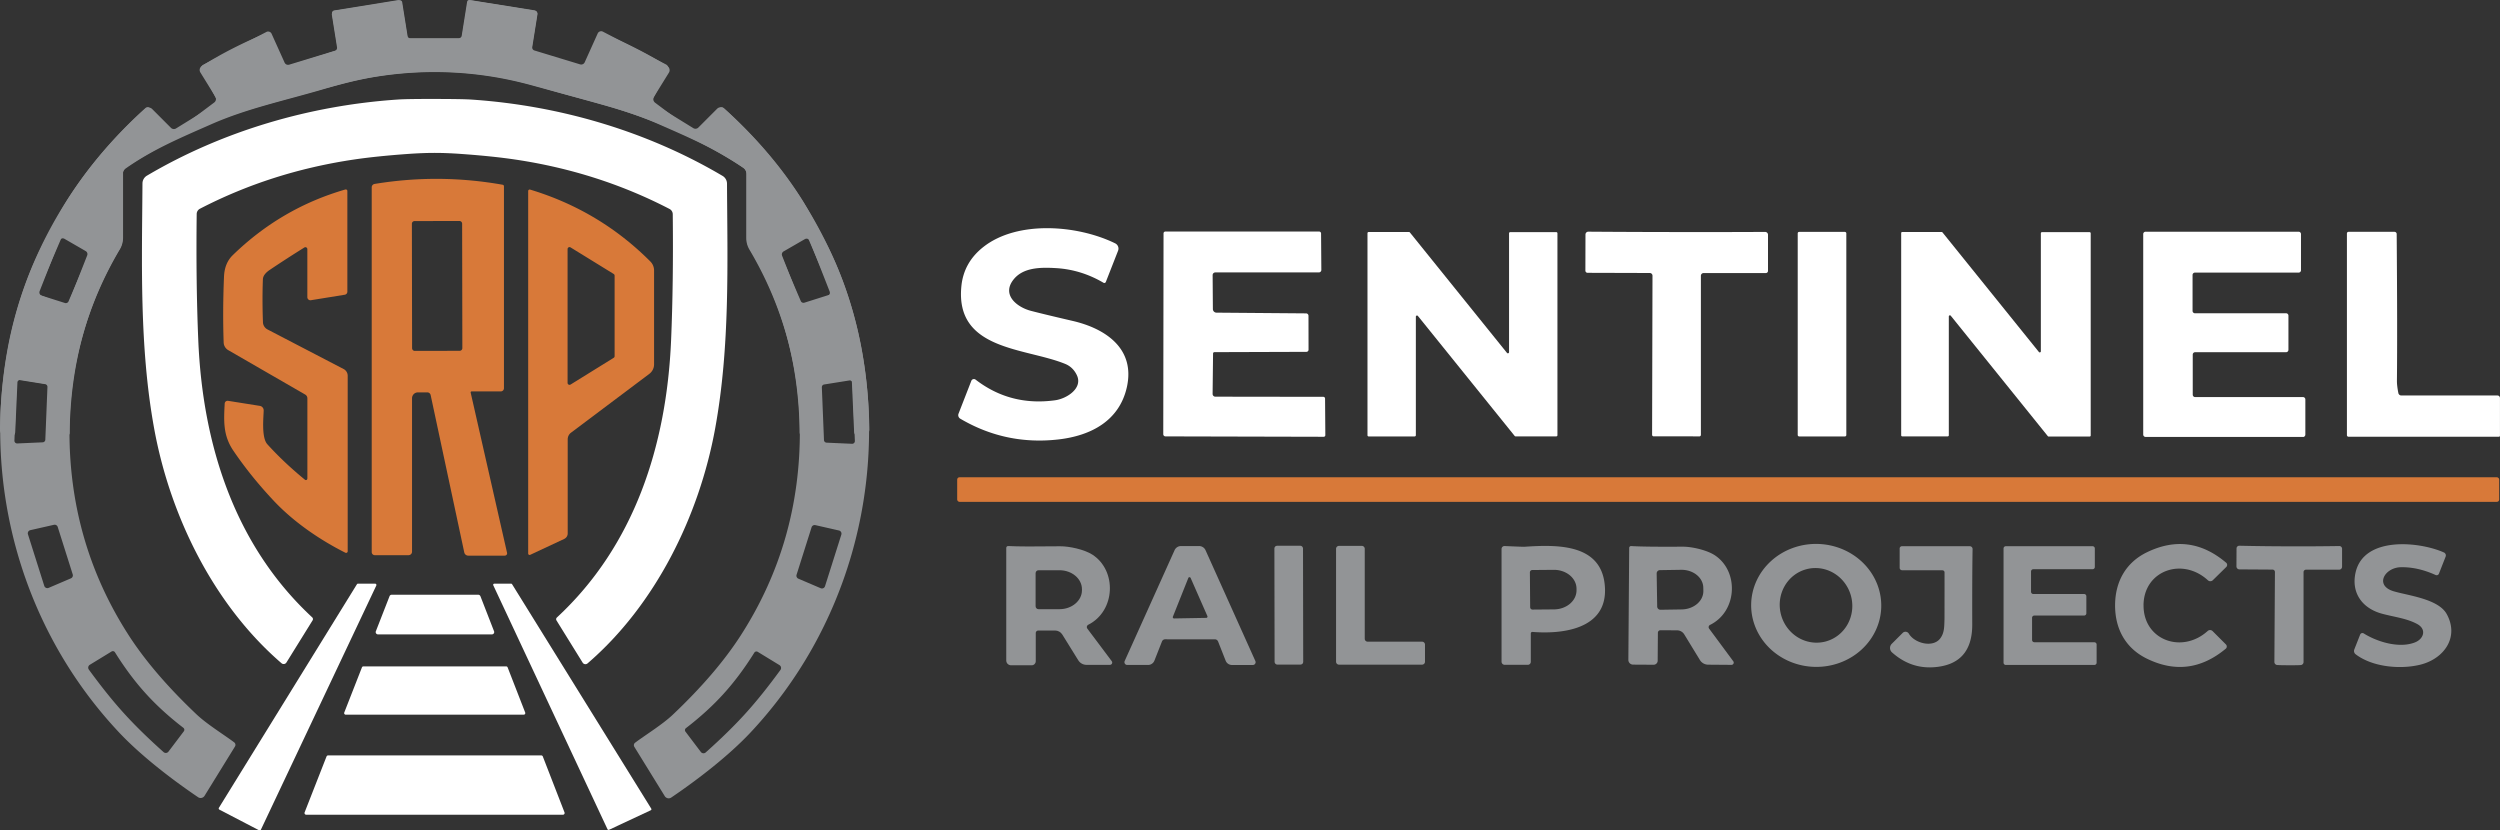 <?xml version="1.0" encoding="UTF-8" standalone="no"?>
<!-- Created with Inkscape (http://www.inkscape.org/) -->

<svg
   width="82.032mm"
   height="27.249mm"
   viewBox="0 0 82.032 27.249"
   version="1.1"
   id="svg1"
   xml:space="preserve"
   xmlns="http://www.w3.org/2000/svg"
   xmlns:svg="http://www.w3.org/2000/svg"><rect x="0" y="0" width="82.032" height="27.249" fill="#333333" stroke="none"/><defs
     id="defs1" /><path
     fill="#929496"
     d="m 9.357,2.156 a 0.036,0.036 0 0 0 0.044,0.019 l 1.65,-0.522 a 0.046,0.047 76.5 0 0 0.032,-0.051 l -0.188,-1.161 a 0.086,0.086 0 0 1 0.071,-0.098 l 2.088,-0.338 a 0.113,0.113 0 0 1 0.131,0.093 l 0.176,1.085 a 0.087,0.086 85.1 0 0 0.085,0.072 h 1.605 a 0.101,0.101 0 0 0 0.1,-0.086 l 0.176,-1.108 a 0.073,0.073 0 0 1 0.083,-0.061 L 17.53,0.338 a 0.125,0.125 0 0 1 0.104,0.143 l -0.169,1.062 a 0.101,0.101 0 0 0 0.07,0.113 l 1.5,0.456 a 0.126,0.125 20.4 0 0 0.151,-0.069 l 0.426,-0.945 a 0.124,0.125 25.8 0 1 0.17,-0.06 l 2.075,1.079 a 0.136,0.135 27.6 0 1 0.058,0.182 l -0.502,0.965 a 0.107,0.107 0 0 0 0.038,0.14 l 1.297,0.8 a 0.135,0.135 0 0 0 0.167,-0.019 l 0.615,-0.616 a 0.172,0.171 43.6 0 1 0.235,-0.006 q 1.542,1.388 2.538,2.964 0.244,0.386 0.777,1.4 c 0.977,1.856 1.424,4.08 1.445,6.169 a 0.186,0.186 0 0 1 -0.155,0.186 l -0.173,0.028 a 0.148,0.148 0 0 1 -0.171,-0.14 l -0.073,-1.637 a 0.089,0.089 0 0 0 -0.103,-0.083 l -0.827,0.134 a 0.115,0.115 0 0 0 -0.097,0.118 l 0.064,1.455 a 0.097,0.096 87.3 0 1 -0.091,0.101 l -0.569,0.025 a 0.087,0.087 0 0 1 -0.091,-0.086 q -0.033,-3.347 -1.64,-6.037 a 0.659,0.656 29.8 0 1 -0.092,-0.336 v -2.092 a 0.268,0.269 17.3 0 0 -0.115,-0.221 c -0.863,-0.605 -1.72,-0.97 -2.809,-1.449 -1.176,-0.516 -2.371,-0.764 -3.646,-1.139 q -0.995,-0.293 -1.693,-0.407 -2.606,-0.426 -5.14,0.265 -2.048,0.558 -2.561,0.706 -2.387,0.688 -4.399,1.998 a 0.23,0.232 73.3 0 0 -0.106,0.194 v 2.122 a 0.741,0.75 60 0 1 -0.104,0.379 c -1.056,1.78 -1.637,3.774 -1.654,5.878 q -0.029,3.715 1.931,6.768 0.81,1.262 2.236,2.613 c 0.347,0.328 0.901,0.667 1.238,0.92 a 0.103,0.103 0 0 1 0.026,0.135 l -0.999,1.619 a 0.15,0.151 33.2 0 1 -0.213,0.045 c -0.872,-0.59 -1.887,-1.373 -2.598,-2.131 C 0.75,20.672 -0.579,15.995 0.246,11.469 0.806,8.398 2.459,5.63 4.775,3.544 a 0.1,0.1 0 0 1 0.139,0.003 l 0.722,0.723 a 0.131,0.131 0 0 0 0.171,0.011 l 1.221,-0.917 a 0.148,0.146 55.5 0 0 0.036,-0.196 l -0.489,-0.79 a 0.155,0.157 57.8 0 1 0.05,-0.214 q 0.95,-0.6 2.114,-1.079 a 0.112,0.11 66.3 0 1 0.143,0.056 z m -7.251,7.836 a 0.115,0.115 0 0 0 0.149,-0.065 l 0.606,-1.547 a 0.115,0.115 0 0 0 -0.05,-0.142 l -0.696,-0.402 a 0.115,0.115 0 0 0 -0.164,0.057 l -0.65,1.66 a 0.115,0.115 0 0 0 0.065,0.149 z m 25.094,-0.315 a 0.097,0.097 0 0 0 0.061,-0.131 l -0.737,-1.713 a 0.097,0.097 0 0 0 -0.14,-0.044 l -0.723,0.447 a 0.097,0.097 0 0 0 -0.038,0.121 l 0.653,1.521 a 0.097,0.097 0 0 0 0.118,0.054 z M 0.655,12.473 a 0.09,0.09 0 0 0 -0.105,0.086 l -0.077,1.899 a 0.09,0.09 0 0 0 0.093,0.093 l 0.835,-0.037 a 0.09,0.09 0 0 0 0.086,-0.086 l 0.07,-1.731 a 0.09,0.09 0 0 0 -0.075,-0.092 z m 1.672,6.504 a 0.106,0.106 0 0 0 0.059,-0.13 l -0.492,-1.556 a 0.106,0.106 0 0 0 -0.124,-0.071 l -0.775,0.176 a 0.106,0.106 0 0 0 -0.078,0.135 l 0.536,1.694 a 0.106,0.106 0 0 0 0.142,0.065 z m 1.734,4.421 q 0.528,0.585 1.306,1.28 a 0.109,0.11 39.5 0 0 0.161,-0.016 l 0.504,-0.666 a 0.082,0.082 0 0 0 -0.016,-0.115 q -0.712,-0.547 -1.239,-1.131 -0.528,-0.582 -1.004,-1.345 a 0.082,0.082 0 0 0 -0.113,-0.027 l -0.712,0.435 a 0.109,0.11 56.2 0 0 -0.032,0.159 q 0.615,0.843 1.145,1.426 z"
     id="path75-6-9"
     style="stroke-width:0.113" /><path
     fill="#929496"
     d="m 19.167,2.167 a 0.036,0.036 0 0 1 -0.044,0.019 l -1.65,-0.522 a 0.047,0.046 13.5 0 1 -0.032,-0.051 l 0.188,-1.161 a 0.086,0.086 0 0 0 -0.071,-0.098 l -2.088,-0.338 a 0.113,0.113 0 0 0 -0.131,0.093 l -0.176,1.085 a 0.086,0.087 4.9 0 1 -0.085,0.072 h -1.605 a 0.101,0.101 0 0 1 -0.1,-0.086 l -0.176,-1.108 a 0.073,0.073 0 0 0 -0.083,-0.061 l -2.12,0.337 a 0.125,0.125 0 0 0 -0.104,0.143 l 0.169,1.062 a 0.101,0.101 0 0 1 -0.07,0.113 l -1.5,0.456 a 0.125,0.126 69.6 0 1 -0.151,-0.069 l -0.426,-0.945 a 0.125,0.124 64.2 0 0 -0.17,-0.06 l -2.075,1.079 a 0.135,0.136 62.4 0 0 -0.057,0.182 l 0.502,0.965 a 0.107,0.107 0 0 1 -0.038,0.14 l -1.297,0.8 a 0.135,0.135 0 0 1 -0.167,-0.019 l -0.615,-0.616 a 0.171,0.172 46.4 0 0 -0.235,-0.006 q -1.542,1.388 -2.538,2.964 -0.244,0.386 -0.777,1.4 C 0.469,9.795 0.021,12.019 -4.5310866e-7,14.107 A 0.186,0.186 0 0 0 0.155,14.293 l 0.173,0.028 a 0.148,0.148 0 0 0 0.171,-0.14 l 0.073,-1.637 a 0.089,0.089 0 0 1 0.103,-0.083 l 0.827,0.134 a 0.115,0.115 0 0 1 0.097,0.118 l -0.064,1.455 a 0.096,0.097 2.7 0 0 0.091,0.101 l 0.569,0.025 a 0.087,0.087 0 0 0 0.091,-0.086 q 0.033,-3.347 1.64,-6.037 a 0.656,0.659 60.2 0 0 0.092,-0.336 v -2.092 a 0.269,0.268 72.7 0 1 0.115,-0.221 c 0.863,-0.605 1.72,-0.97 2.809,-1.449 1.176,-0.516 2.371,-0.764 3.646,-1.139 q 0.995,-0.293 1.693,-0.407 2.606,-0.426 5.14,0.265 2.048,0.558 2.561,0.706 2.387,0.688 4.399,1.998 a 0.232,0.23 16.7 0 1 0.106,0.194 v 2.122 a 0.75,0.741 30 0 0 0.104,0.379 c 1.056,1.78 1.637,3.774 1.654,5.878 q 0.029,3.715 -1.931,6.768 -0.81,1.262 -2.236,2.613 c -0.347,0.328 -0.901,0.667 -1.238,0.92 a 0.103,0.103 0 0 0 -0.026,0.135 l 0.999,1.619 a 0.151,0.15 56.8 0 0 0.213,0.045 c 0.872,-0.59 1.887,-1.373 2.598,-2.131 3.15,-3.359 4.479,-8.036 3.653,-12.563 -0.56,-3.071 -2.212,-5.839 -4.528,-7.925 a 0.1,0.1 0 0 0 -0.139,0.003 l -0.722,0.723 a 0.131,0.131 0 0 1 -0.171,0.011 l -1.221,-0.917 a 0.146,0.148 34.5 0 1 -0.036,-0.196 l 0.489,-0.79 a 0.157,0.155 32.2 0 0 -0.05,-0.214 q -0.95,-0.6 -2.114,-1.079 a 0.11,0.112 23.7 0 0 -0.143,0.056 z m 7.251,7.836 a 0.115,0.115 0 0 1 -0.149,-0.065 l -0.606,-1.547 a 0.115,0.115 0 0 1 0.05,-0.142 l 0.696,-0.402 a 0.115,0.115 0 0 1 0.164,0.058 l 0.65,1.66 a 0.115,0.115 0 0 1 -0.065,0.149 z M 1.325,9.687 a 0.097,0.097 0 0 1 -0.061,-0.131 l 0.737,-1.713 a 0.097,0.097 0 0 1 0.14,-0.044 l 0.723,0.447 a 0.097,0.097 0 0 1 0.038,0.121 l -0.653,1.521 a 0.097,0.097 0 0 1 -0.118,0.054 z M 27.869,12.484 a 0.09,0.09 0 0 1 0.105,0.086 l 0.077,1.899 a 0.09,0.09 0 0 1 -0.093,0.093 l -0.835,-0.037 a 0.09,0.09 0 0 1 -0.086,-0.086 l -0.07,-1.731 a 0.09,0.09 0 0 1 0.075,-0.092 z m -1.672,6.504 a 0.106,0.106 0 0 1 -0.059,-0.13 l 0.492,-1.556 a 0.106,0.106 0 0 1 0.124,-0.071 l 0.775,0.176 a 0.106,0.106 0 0 1 0.078,0.135 l -0.536,1.694 a 0.106,0.106 0 0 1 -0.142,0.065 z m -1.734,4.421 q -0.528,0.585 -1.306,1.28 a 0.11,0.109 50.5 0 1 -0.161,-0.016 l -0.504,-0.666 a 0.082,0.082 0 0 1 0.016,-0.115 q 0.712,-0.547 1.239,-1.131 0.528,-0.582 1.004,-1.345 a 0.082,0.082 0 0 1 0.113,-0.027 l 0.712,0.435 a 0.11,0.109 33.8 0 1 0.032,0.159 q -0.615,0.843 -1.145,1.426 z"
     id="path75-6-1-8"
     style="fill:#929496;fill-opacity:1;stroke-width:0.113" /><path
     fill="#182f50"
     d="m 14.267,3.247 q 0.902,0.001 1.196,0.02 c 2.888,0.193 5.761,1.035 8.247,2.505 a 0.297,0.297 0 0 1 0.145,0.253 c 0.013,2.585 0.103,5.354 -0.39,8.042 -0.525,2.867 -1.956,5.782 -4.186,7.701 a 0.107,0.107 0 0 1 -0.161,-0.025 l -0.857,-1.383 a 0.078,0.078 0 0 1 0.013,-0.099 c 2.547,-2.359 3.599,-5.656 3.746,-9.091 q 0.08,-1.871 0.055,-4.141 a 0.196,0.197 13.2 0 0 -0.107,-0.173 q -2.336,-1.212 -5.043,-1.618 -0.745,-0.112 -1.799,-0.187 -0.471,-0.034 -0.861,-0.034 -0.39,0 -0.861,0.033 -1.054,0.075 -1.799,0.186 -2.707,0.403 -5.044,1.613 a 0.197,0.196 76.9 0 0 -0.107,0.173 q -0.027,2.27 0.052,4.141 c 0.143,3.435 1.193,6.733 3.738,9.094 a 0.078,0.078 0 0 1 0.013,0.099 l -0.858,1.382 a 0.107,0.107 0 0 1 -0.161,0.025 c -2.229,-1.92 -3.658,-4.836 -4.18,-7.704 -0.49,-2.688 -0.399,-5.457 -0.383,-8.042 a 0.297,0.297 0 0 1 0.146,-0.253 c 2.487,-1.468 5.36,-2.308 8.248,-2.499 q 0.294,-0.019 1.197,-0.019 z"
     id="path76-9-2"
     style="fill:#ffffff;stroke-width:0.113" /><path
     fill="#d87939"
     d="m 15.477,12.842 a 0.034,0.034 0 0 0 -0.033,0.041 l 1.194,5.257 a 0.075,0.077 83.5 0 1 -0.074,0.092 h -1.2 a 0.133,0.133 0 0 1 -0.13,-0.105 l -1.103,-5.163 a 0.113,0.112 83.9 0 0 -0.109,-0.089 h -0.308 a 0.194,0.194 0 0 0 -0.194,0.194 v 5.034 a 0.115,0.114 0 0 1 -0.115,0.114 h -1.107 a 0.101,0.101 0 0 1 -0.101,-0.101 V 6.146 a 0.112,0.113 85.2 0 1 0.093,-0.11 q 2.103,-0.347 4.204,0.026 a 0.051,0.051 0 0 1 0.042,0.05 v 6.627 a 0.103,0.104 0 0 1 -0.103,0.104 z m -0.313,-5.502 a 0.089,0.089 0 0 0 -0.089,-0.089 l -1.471,0.003 a 0.089,0.089 0 0 0 -0.089,0.089 l 0.007,4.082 a 0.089,0.089 0 0 0 0.089,0.089 l 1.471,-0.003 a 0.089,0.089 0 0 0 0.089,-0.089 z"
     id="path77-4-0"
     style="stroke-width:0.113" /><path
     fill="#d87939"
     d="m 10.086,15.704 v -2.634 a 0.141,0.142 14.8 0 0 -0.071,-0.123 l -2.526,-1.458 a 0.301,0.301 0 0 1 -0.15,-0.25 q -0.036,-1.027 0.011,-2.161 0.019,-0.445 0.287,-0.705 1.589,-1.546 3.694,-2.155 a 0.052,0.052 0 0 1 0.067,0.05 v 3.303 a 0.101,0.101 0 0 1 -0.086,0.1 l -1.111,0.18 a 0.1,0.1 0 0 1 -0.116,-0.099 v -1.577 a 0.064,0.064 0 0 0 -0.098,-0.054 q -0.618,0.386 -1.133,0.733 -0.222,0.149 -0.228,0.311 -0.025,0.662 0.002,1.407 a 0.279,0.279 0 0 0 0.15,0.238 l 2.497,1.299 a 0.249,0.249 0 0 1 0.134,0.221 v 5.76 a 0.052,0.053 13.1 0 1 -0.075,0.047 c -0.819,-0.411 -1.686,-0.997 -2.348,-1.701 q -0.754,-0.801 -1.327,-1.645 c -0.341,-0.5 -0.317,-0.97 -0.286,-1.55 a 0.096,0.096 0 0 1 0.11,-0.089 l 1.043,0.166 a 0.15,0.148 4.6 0 1 0.126,0.146 c -0.001,0.202 -0.083,0.889 0.121,1.114 q 0.546,0.602 1.233,1.163 a 0.047,0.047 0 0 0 0.078,-0.037 z"
     id="path78-1-7"
     style="stroke-width:0.113" /><path
     fill="#d87939"
     d="m 17.399,18.205 a 0.047,0.047 0 0 1 -0.068,-0.043 V 6.268 a 0.05,0.05 0 0 1 0.064,-0.047 q 2.277,0.688 3.945,2.359 a 0.415,0.419 22.3 0 1 0.122,0.295 v 3.08 a 0.391,0.391 0 0 1 -0.154,0.311 l -2.573,1.933 a 0.273,0.27 71.6 0 0 -0.107,0.216 v 3.09 a 0.196,0.197 77.5 0 1 -0.114,0.178 z m 2.738,-6.464 a 0.064,0.064 0 0 0 0.03,-0.055 V 9.045 a 0.064,0.064 0 0 0 -0.03,-0.055 l -1.415,-0.872 a 0.064,0.064 0 0 0 -0.098,0.054 v 4.392 a 0.064,0.064 0 0 0 0.098,0.054 z"
     id="path79-3-4"
     style="stroke-width:0.113" /><path
     fill="#182f50"
     d="m 31.872,12.496 a 0.09,0.091 29.3 0 1 0.14,-0.039 q 1.142,0.879 2.61,0.677 c 0.381,-0.052 0.914,-0.393 0.714,-0.82 q -0.126,-0.268 -0.386,-0.374 c -1.312,-0.535 -3.618,-0.436 -3.404,-2.553 q 0.078,-0.776 0.718,-1.281 c 1.117,-0.882 3.091,-0.727 4.328,-0.121 a 0.192,0.19 23.8 0 1 0.095,0.242 l -0.401,1.024 a 0.054,0.054 0 0 1 -0.078,0.027 q -0.733,-0.431 -1.555,-0.48 c -0.497,-0.03 -1.057,-0.026 -1.377,0.351 -0.434,0.513 0.085,0.926 0.541,1.048 q 0.376,0.1 1.387,0.335 c 1.063,0.248 2.059,0.902 1.77,2.179 -0.248,1.092 -1.168,1.586 -2.248,1.709 q -1.727,0.196 -3.218,-0.682 a 0.134,0.134 0 0 1 -0.056,-0.164 z"
     id="path80-7-8"
     style="fill:#ffffff;stroke-width:0.113" /><path
     fill="#182f50"
     d="m 43.422,13.021 a 0.057,0.057 0 0 1 0.057,0.058 l 0.009,1.2 a 0.053,0.053 0 0 1 -0.053,0.053 l -5.193,-0.013 a 0.072,0.072 0 0 1 -0.072,-0.072 l 0.009,-6.589 a 0.059,0.06 0.1 0 1 0.059,-0.06 h 5.048 a 0.063,0.062 89.6 0 1 0.062,0.062 l 0.009,1.196 a 0.082,0.082 0 0 1 -0.082,0.083 h -3.397 a 0.088,0.088 0 0 0 -0.088,0.089 l 0.008,1.113 a 0.119,0.119 0 0 0 0.119,0.118 l 2.94,0.024 a 0.079,0.079 0 0 1 0.078,0.079 l 0.002,1.112 a 0.07,0.07 0 0 1 -0.07,0.071 l -3.019,0.01 a 0.044,0.044 0 0 0 -0.044,0.042 l -0.015,1.327 a 0.09,0.09 0 0 0 0.089,0.092 z"
     id="path81-8-5"
     style="fill:#ffffff;stroke-width:0.113" /><path
     fill="#182f50"
     d="m 46.418,14.321 h -1.509 a 0.038,0.038 0 0 1 -0.038,-0.038 V 7.651 a 0.038,0.038 0 0 1 0.038,-0.038 h 1.325 a 0.038,0.038 0 0 1 0.029,0.015 l 3.185,3.951 a 0.038,0.038 0 0 0 0.068,-0.024 V 7.655 a 0.038,0.038 0 0 1 0.038,-0.038 h 1.512 a 0.038,0.038 0 0 1 0.038,0.038 v 6.626 a 0.038,0.038 0 0 1 -0.038,0.038 h -1.337 a 0.038,0.038 0 0 1 -0.029,-0.015 l -3.174,-3.936 a 0.038,0.038 0 0 0 -0.068,0.024 v 3.89 a 0.038,0.038 0 0 1 -0.038,0.038 z"
     id="path82-8-8"
     style="fill:#ffffff;stroke-width:0.113" /><path
     fill="#182f50"
     d="m 55.019,7.615 q 1.409,0.002 2.901,-0.005 a 0.093,0.093 0 0 1 0.093,0.093 v 1.185 a 0.071,0.072 0 0 1 -0.071,0.072 h -2.042 a 0.089,0.089 0 0 0 -0.089,0.089 v 5.22 a 0.05,0.051 0.2 0 1 -0.05,0.051 q -0.14,-0.002 -0.751,-0.003 -0.611,0 -0.75,10e-4 a 0.051,0.05 89.9 0 1 -0.05,-0.051 l 0.013,-5.22 a 0.089,0.089 0 0 0 -0.089,-0.089 l -2.042,-0.006 a 0.071,0.072 0.1 0 1 -0.071,-0.072 l 0.003,-1.185 a 0.093,0.093 0 0 1 0.093,-0.093 q 1.491,0.011 2.901,0.012 z"
     id="path83-3-3"
     style="fill:#ffffff;stroke-width:0.113" /><rect
     fill="#182f50"
     x="58.988"
     y="7.609"
     width="1.595"
     height="6.712"
     rx="0.045"
     id="rect83-8-0"
     style="fill:#ffffff;stroke-width:0.113" /><path
     fill="#182f50"
     d="m 68.602,7.654 v 6.635 a 0.036,0.036 0 0 1 -0.036,0.036 h -1.343 a 0.036,0.036 0 0 1 -0.028,-0.013 l -3.185,-3.952 a 0.036,0.036 0 0 0 -0.064,0.022 v 3.901 a 0.036,0.036 0 0 1 -0.036,0.036 h -1.491 a 0.036,0.036 0 0 1 -0.036,-0.036 V 7.648 a 0.036,0.036 0 0 1 0.036,-0.036 h 1.291 a 0.036,0.036 0 0 1 0.028,0.013 l 3.164,3.925 a 0.036,0.036 0 0 0 0.064,-0.022 V 7.654 a 0.036,0.036 0 0 1 0.036,-0.036 h 1.564 a 0.036,0.036 0 0 1 0.036,0.036 z"
     id="path84-1-6"
     style="fill:#ffffff;fill-opacity:1;stroke:none;stroke-width:0.113" /><path
     fill="#182f50"
     d="m 75.567,14.337 h -5.164 a 0.078,0.078 0 0 1 -0.078,-0.078 V 7.681 a 0.078,0.078 0 0 1 0.078,-0.078 h 5.021 a 0.078,0.078 0 0 1 0.078,0.078 v 1.186 a 0.078,0.078 0 0 1 -0.078,0.078 h -3.402 a 0.078,0.078 0 0 0 -0.078,0.078 v 1.178 a 0.078,0.078 0 0 0 0.078,0.078 h 2.99 a 0.078,0.078 0 0 1 0.078,0.078 v 1.122 a 0.078,0.078 0 0 1 -0.078,0.078 h -2.984 a 0.078,0.078 0 0 0 -0.078,0.078 v 1.316 a 0.078,0.078 0 0 0 0.078,0.078 h 3.539 a 0.078,0.078 0 0 1 0.078,0.078 v 1.154 a 0.078,0.078 0 0 1 -0.078,0.078 z"
     id="path85-5-2"
     style="fill:#ffffff;stroke-width:0.113" /><path
     fill="#182f50"
     d="m 77.063,7.607 h 1.507 a 0.072,0.072 0 0 1 0.072,0.072 q 0.025,3.146 0.008,4.816 -10e-4,0.161 0.047,0.402 a 0.099,0.099 0 0 0 0.097,0.08 h 3.154 a 0.083,0.083 0 0 1 0.083,0.083 v 1.236 a 0.034,0.035 0 0 1 -0.034,0.035 h -4.935 a 0.053,0.052 0 0 1 -0.053,-0.052 V 7.659 a 0.053,0.052 0 0 1 0.053,-0.052 z"
     id="path86-3-2"
     style="fill:#ffffff;stroke-width:0.113" /><rect
     fill="#d87939"
     x="31.408"
     y="15.66"
     width="50.597"
     height="0.807"
     rx="0.075"
     id="rect90-5-5"
     style="stroke-width:0.107" /><path
     fill="#929496"
     d="m 57.461,19.817 a 2.135,2.018 1.3 0 1 2.18,-1.969 2.135,2.018 1.3 0 1 2.088,2.065 2.135,2.018 1.3 0 1 -2.18,1.969 2.135,2.018 1.3 0 1 -2.088,-2.065 z m 1.808,-1.138 a 1.227,1.188 74.9 0 0 -0.828,1.494 1.227,1.188 74.9 0 0 1.467,0.875 1.227,1.188 74.9 0 0 0.828,-1.494 1.227,1.188 74.9 0 0 -1.467,-0.875 z"
     id="path93-3-2"
     style="stroke-width:0.113" /><path
     fill="#929496"
     d="m 77.443,20.823 a 0.08,0.08 0 0 1 0.117,-0.039 c 0.445,0.279 1.166,0.5 1.684,0.294 0.287,-0.114 0.385,-0.428 0.078,-0.598 -0.349,-0.193 -0.773,-0.235 -1.17,-0.345 -0.643,-0.177 -1.01,-0.686 -0.858,-1.353 0.273,-1.195 2.09,-1.015 2.898,-0.654 a 0.107,0.106 22.7 0 1 0.056,0.136 l -0.22,0.56 a 0.08,0.081 23.1 0 1 -0.108,0.044 q -0.589,-0.267 -1.14,-0.256 c -0.529,0.009 -0.88,0.599 -0.233,0.791 0.476,0.14 1.459,0.248 1.735,0.743 0.422,0.762 -0.086,1.473 -0.869,1.665 -0.644,0.158 -1.558,0.083 -2.117,-0.342 a 0.136,0.136 0 0 1 -0.045,-0.158 z"
     id="path94-6-2"
     style="stroke-width:0.113" /><path
     fill="#929496"
     d="m 70.336,19.863 c -0.006,1.138 1.258,1.605 2.105,0.841 a 0.117,0.116 46.3 0 1 0.16,0.004 l 0.438,0.438 a 0.096,0.095 47.8 0 1 -0.007,0.141 q -1.21,1.005 -2.597,0.32 c -0.702,-0.347 -1.036,-0.988 -1.033,-1.749 0.003,-0.763 0.345,-1.399 1.05,-1.739 q 1.392,-0.673 2.593,0.344 a 0.095,0.096 42.7 0 1 0.006,0.141 l -0.443,0.435 a 0.116,0.117 44.3 0 1 -0.16,0.002 c -0.84,-0.772 -2.109,-0.317 -2.113,0.822 z"
     id="path95-5-7"
     style="stroke-width:0.113" /><path
     fill="#929496"
     d="m 33.986,20.772 v 0.924 c 0,0.074 -0.06,0.134 -0.134,0.134 h -0.677 c -0.086,0 -0.157,-0.07 -0.157,-0.157 v -3.695 c -6e-5,-0.035 0.029,-0.063 0.064,-0.061 0.299,0.017 0.867,0.019 1.704,0.008 0.295,-0.003 0.792,0.103 1.058,0.274 0.81,0.522 0.764,1.85 -0.139,2.303 -0.045,0.023 -0.059,0.082 -0.028,0.123 l 0.803,1.07 c 0.037,0.05 0.002,0.12 -0.06,0.121 h -0.769 c -0.111,-1e-4 -0.213,-0.058 -0.271,-0.152 l -0.523,-0.843 c -0.051,-0.082 -0.141,-0.132 -0.237,-0.132 h -0.553 c -0.045,0 -0.082,0.037 -0.082,0.083 z m -0.005,-1.965 v 1.086 c 0,0.053 0.043,0.096 0.096,0.096 h 0.688 c 0.407,0 0.737,-0.278 0.737,-0.622 v -0.034 c 0,-0.343 -0.33,-0.622 -0.737,-0.622 h -0.688 c -0.053,0 -0.096,0.043 -0.096,0.096 z"
     id="path96-9-1"
     style="stroke-width:0.113" /><path
     fill="#929496"
     d="m 39.048,20.979 q -0.39,0 -0.816,-0.002 a 0.112,0.113 10.9 0 0 -0.105,0.072 l -0.247,0.627 a 0.223,0.223 0 0 1 -0.208,0.143 h -0.685 a 0.091,0.092 12 0 1 -0.083,-0.13 l 1.637,-3.635 a 0.23,0.232 9 0 1 0.185,-0.135 q 0.003,0 0.323,0 0.32,0 0.323,0 a 0.232,0.23 81.1 0 1 0.185,0.135 l 1.635,3.636 a 0.092,0.091 78 0 1 -0.083,0.13 h -0.685 a 0.223,0.223 0 0 1 -0.208,-0.143 l -0.247,-0.627 a 0.113,0.112 79.2 0 0 -0.105,-0.072 q -0.426,0.001 -0.816,0.001 z m -0.563,-0.742 a 0.041,0.041 0 0 0 0.038,0.056 l 1.06,-0.019 a 0.041,0.041 0 0 0 0.036,-0.056 l -0.552,-1.256 a 0.041,0.041 0 0 0 -0.074,0.001 z"
     id="path97-5-5"
     style="stroke-width:0.113" /><rect
     fill="#929496"
     x="41.785"
     y="17.981"
     transform="rotate(-0.1)"
     width="0.939"
     height="3.9"
     rx="0.087"
     id="rect97-4-2"
     style="stroke-width:0.113" /><path
     fill="#929496"
     d="m 46.662,21.809 h -2.726 a 0.096,0.096 0 0 1 -0.096,-0.096 v -3.705 a 0.096,0.096 0 0 1 0.096,-0.096 h 0.749 a 0.096,0.096 0 0 1 0.096,0.096 v 2.951 a 0.096,0.096 0 0 0 0.096,0.096 h 1.785 a 0.096,0.096 0 0 1 0.096,0.096 v 0.562 a 0.096,0.096 0 0 1 -0.096,0.096 z"
     id="path98-9-1"
     style="stroke-width:0.113" /><path
     fill="#929496"
     d="m 50.285,20.735 a 0.051,0.051 0 0 0 -0.055,0.051 v 0.93 a 0.1,0.099 0 0 1 -0.1,0.099 h -0.755 a 0.105,0.104 0 0 1 -0.105,-0.104 v -3.698 a 0.097,0.096 1.3 0 1 0.101,-0.096 q 0.605,0.027 0.65,0.024 c 1.083,-0.072 2.58,-0.112 2.643,1.359 0.059,1.339 -1.381,1.515 -2.379,1.435 z m -0.085,-1.952 0.009,1.142 a 0.078,0.078 0 0 0 0.079,0.077 l 0.705,-0.006 a 0.622,0.742 89.5 0 0 0.737,-0.629 v -0.054 a 0.622,0.742 89.5 0 0 -0.748,-0.615 l -0.705,0.006 a 0.078,0.078 0 0 0 -0.077,0.079 z"
     id="path99-1-1"
     style="stroke-width:0.113" /><path
     fill="#929496"
     d="m 54.482,20.68 a 0.082,0.083 0.4 0 0 -0.082,0.082 l -0.007,0.918 a 0.133,0.133 0 0 1 -0.135,0.132 l -0.673,-0.004 a 0.155,0.155 0 0 1 -0.154,-0.157 l 0.027,-3.672 a 0.061,0.061 0 0 1 0.064,-0.061 q 0.445,0.028 1.694,0.02 c 0.293,-0.001 0.786,0.108 1.049,0.28 0.801,0.524 0.746,1.844 -0.154,2.287 a 0.081,0.082 58.1 0 0 -0.029,0.123 l 0.791,1.069 a 0.074,0.074 0 0 1 -0.06,0.119 l -0.765,-0.006 a 0.318,0.317 74.6 0 1 -0.269,-0.153 l -0.514,-0.841 a 0.278,0.276 74.3 0 0 -0.233,-0.133 z m -0.122,-1.863 0.017,1.086 a 0.107,0.107 0 0 0 0.108,0.105 l 0.698,-0.011 a 0.597,0.718 89.1 0 0 0.709,-0.608 l -0.002,-0.106 a 0.597,0.718 89.1 0 0 -0.727,-0.586 l -0.698,0.011 a 0.107,0.107 0 0 0 -0.105,0.109 z"
     id="path100-7-0"
     style="stroke-width:0.113" /><path
     fill="#929496"
     d="m 62.413,18.711 a 0.08,0.08 0 0 1 -0.08,-0.08 v -0.633 a 0.075,0.075 0 0 1 0.075,-0.075 h 2.226 a 0.092,0.092 0 0 1 0.092,0.095 q -0.015,0.882 -0.011,2.473 0.003,1.326 -1.282,1.404 -0.754,0.045 -1.352,-0.489 a 0.193,0.194 43.2 0 1 -0.008,-0.28 l 0.36,-0.359 a 0.128,0.128 0 0 1 0.201,0.025 c 0.189,0.317 0.785,0.472 1.027,0.161 0.143,-0.185 0.135,-0.394 0.143,-0.632 q 0.002,-0.107 0.002,-1.539 a 0.07,0.069 0 0 0 -0.07,-0.069 z"
     id="path101-5-1"
     style="stroke-width:0.113" /><path
     fill="#929496"
     d="m 66.751,21.075 h 1.971 a 0.074,0.074 0 0 1 0.074,0.074 v 0.596 a 0.074,0.074 0 0 1 -0.074,0.074 h -2.906 a 0.074,0.074 0 0 1 -0.074,-0.074 v -3.748 a 0.074,0.074 0 0 1 0.074,-0.074 h 2.847 a 0.074,0.074 0 0 1 0.074,0.074 v 0.607 a 0.074,0.074 0 0 1 -0.074,0.074 h -1.945 a 0.074,0.074 0 0 0 -0.074,0.074 v 0.665 a 0.074,0.074 0 0 0 0.074,0.074 h 1.667 a 0.074,0.074 0 0 1 0.074,0.074 v 0.559 a 0.074,0.074 0 0 1 -0.074,0.074 h -1.633 a 0.074,0.074 0 0 0 -0.074,0.074 v 0.727 a 0.074,0.074 0 0 0 0.074,0.074 z"
     id="path102-5-8"
     style="stroke-width:0.113" /><path
     fill="#929496"
     d="m 75.12,17.927 q 0.841,0.003 1.639,-0.01 a 0.089,0.09 89.4 0 1 0.091,0.089 v 0.589 a 0.097,0.098 0 0 1 -0.097,0.098 h -1.088 a 0.079,0.079 0 0 0 -0.079,0.079 v 2.951 a 0.101,0.1 88.5 0 1 -0.096,0.1 q -0.101,0.007 -0.383,0.006 -0.282,-0.001 -0.383,-0.008 a 0.1,0.101 1.8 0 1 -0.095,-0.101 l 0.018,-2.95 a 0.079,0.079 0 0 0 -0.079,-0.08 l -1.088,-0.007 a 0.097,0.098 0.3 0 1 -0.096,-0.098 l 0.003,-0.589 a 0.09,0.089 0.9 0 1 0.091,-0.089 q 0.798,0.018 1.64,0.02 z"
     id="path103-4-7"
     style="stroke-width:0.113" /><path
     fill="#182f50"
     d="m 8.501,27.244 -1.301,-0.677 a 0.044,0.044 0 0 1 -0.017,-0.062 l 4.528,-7.333 a 0.044,0.044 0 0 1 0.037,-0.021 h 0.558 a 0.044,0.044 0 0 1 0.041,0.063 l -3.786,8.01 a 0.044,0.044 0 0 1 -0.06,0.02 z"
     id="path114-8-6"
     style="fill:#ffffff;stroke-width:0.113" /><path
     fill="#182f50"
     d="m 16.22,19.152 h 0.551 a 0.037,0.037 0 0 1 0.032,0.018 l 4.566,7.363 a 0.037,0.037 0 0 1 -0.016,0.054 l -1.369,0.641 a 0.037,0.037 0 0 1 -0.05,-0.018 l -3.748,-8.005 a 0.037,0.037 0 0 1 0.034,-0.053 z"
     id="path115-3-0"
     style="fill:#ffffff;stroke-width:0.113" /><path
     fill="#182f50"
     d="m 15.764,19.563 0.447,1.15 a 0.075,0.075 0 0 1 -0.071,0.103 h -3.737 a 0.075,0.075 0 0 1 -0.07,-0.103 l 0.449,-1.15 a 0.075,0.075 0 0 1 0.071,-0.048 h 2.839 a 0.075,0.075 0 0 1 0.071,0.048 z"
     id="path118-5-0"
     style="fill:#ffffff;stroke-width:0.113" /><path
     fill="#182f50"
     d="m 16.657,21.899 0.576,1.481 a 0.052,0.052 0 0 1 -0.048,0.071 h -5.842 a 0.052,0.052 0 0 1 -0.047,-0.071 l 0.58,-1.481 a 0.052,0.052 0 0 1 0.047,-0.033 h 4.687 a 0.052,0.052 0 0 1 0.047,0.033 z"
     id="path123-2-9"
     style="fill:#ffffff;stroke-width:0.113" /><path
     fill="#182f50"
     d="m 17.812,24.824 0.711,1.832 a 0.057,0.057 0 0 1 -0.054,0.078 h -8.419 a 0.057,0.057 0 0 1 -0.054,-0.079 l 0.718,-1.832 a 0.057,0.057 0 0 1 0.054,-0.036 h 6.991 a 0.057,0.057 0 0 1 0.054,0.037 z"
     id="path124-6-5"
     style="fill:#ffffff;stroke-width:0.113" /></svg>
